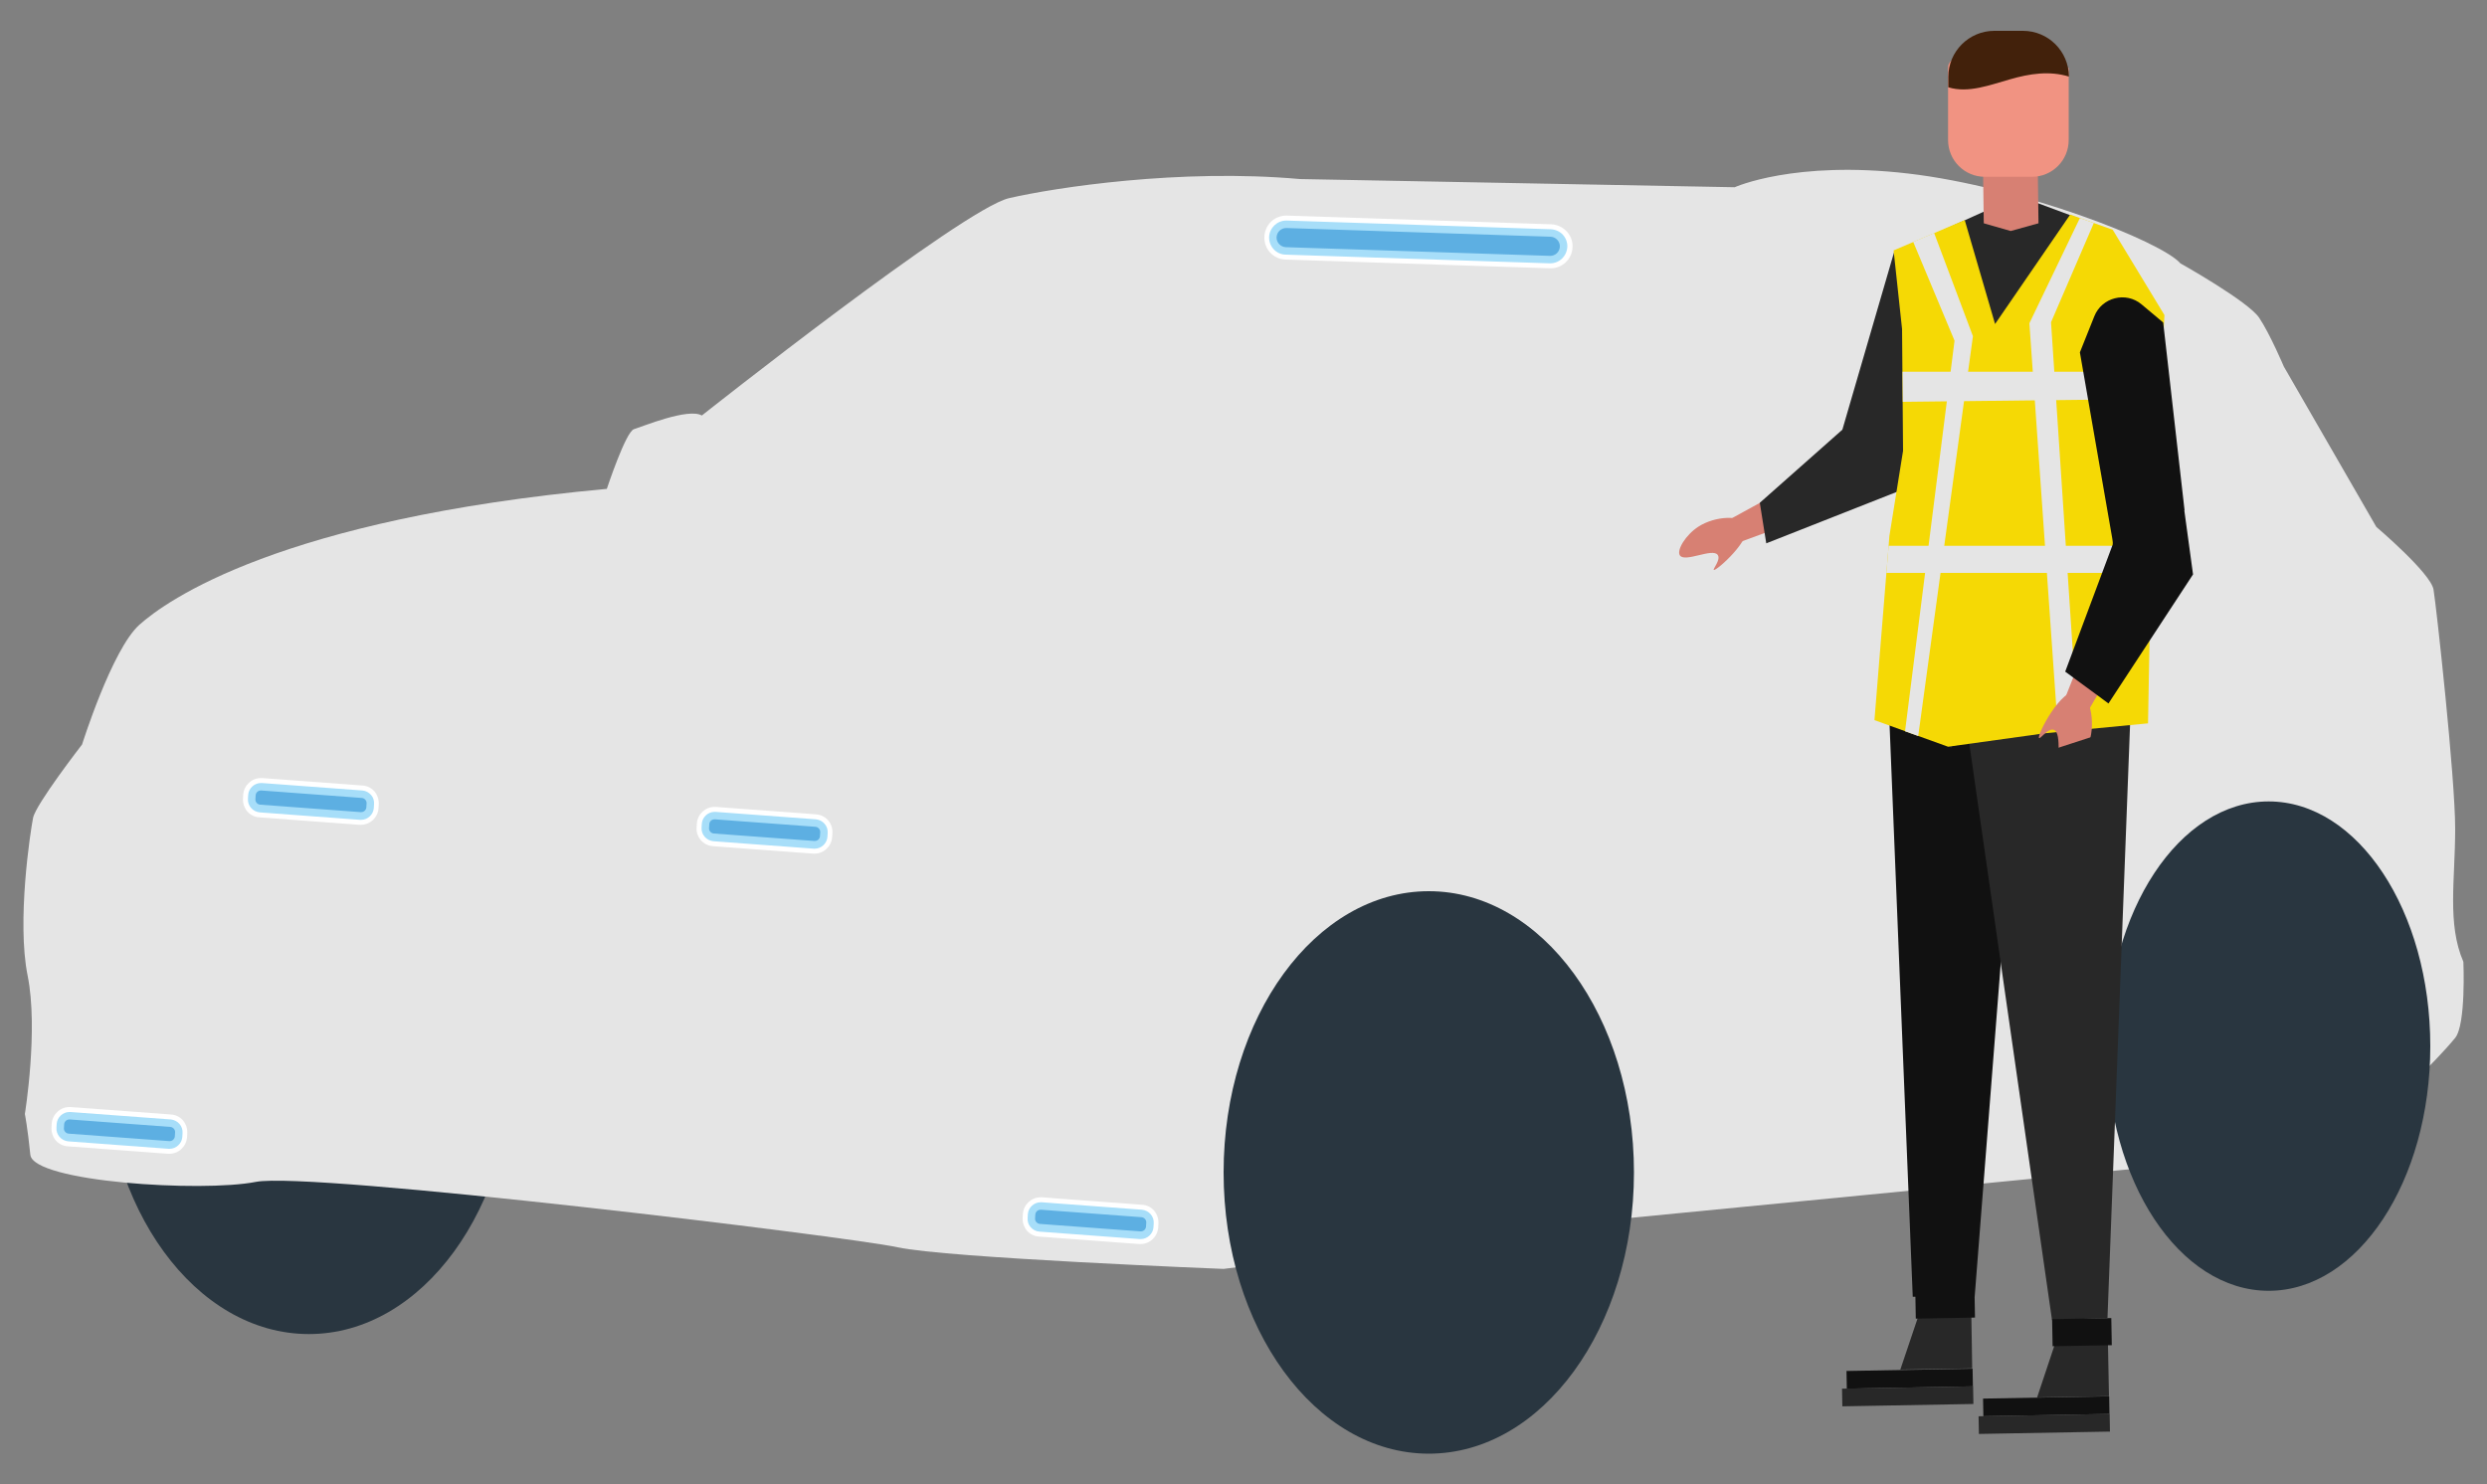 <svg xmlns="http://www.w3.org/2000/svg" xmlns:xlink="http://www.w3.org/1999/xlink" id="Layer_1" x="0px" y="0px" viewBox="0 0 1000 597" style="enable-background:new 0 0 1000 597;" xml:space="preserve"><rect x="0" y="0" width="1000" height="597" fill="#808080" stroke="none"/><style type="text/css">	.st0{fill:#293640;}	.st1{fill:#E5E5E5;}	.st2{fill:#111111;}	.st3{fill:#282828;}	.st4{fill:#D78073;}	.st5{fill:#F19382;}	.st6{fill:#42210B;}	.st7{fill:#F5D905;}	.st8{fill:#FFFFFF;}	.st9{fill:#5DAFE2;}	.st10{fill:#A7DEF9;}</style><g>	<ellipse id="Ellipse_4" class="st0" cx="124.2" cy="423.4" rx="82.5" ry="113.1"></ellipse>	<path id="Path_16" class="st1" d="M975.1,430.5l-92.9,37.2l-236.1,23L492,510.3c0,0-111.5-4.4-131.1-8.7S124.8,471,102.9,475.3  s-89.6,0-90.7-10.9S10,448,10,448s5.5-33.9,1.1-55.7s1.1-57.9,2.2-63.4S33,299.4,33,299.4s12-38.2,23-48.1  c10.9-9.8,56.8-42.6,188-54.7c0,0,7.6-23,10.9-24s21.9-8.7,27.3-5.5c0,0,104.9-83.1,123.5-87.4s68.9-12,116.9-7.7l174.9,3.3  c0,0,24-10.9,69.9-5.5s101.7,27.3,109.3,36.1c0,0,27.3,15.3,31.7,21.9c4.4,6.6,9.9,19.6,9.9,19.6l37.2,64.5c0,0,21.9,18.6,23,25.2  s8.7,75.4,8.7,96.2s-3.3,38.2,3.3,53.5c0,0,1.1,25.2-3.3,30.6S975.1,430.5,975.1,430.5z"></path>	<ellipse id="Ellipse_5" class="st0" cx="574.5" cy="471.5" rx="82.5" ry="113.1"></ellipse>	<ellipse id="Ellipse_6" class="st0" cx="912.2" cy="420.7" rx="65" ry="98.4"></ellipse>	<g>		<path id="Path_17" class="st2" d="M759.7,289.6l9.4,231.9h24.9l18-230.2l-12-15.5L759.7,289.6z"></path>		<path id="Path_18" class="st3" d="M856.8,283l-9.4,247l-22.3,0.9l-36.1-251.6L856.8,283z"></path>		<path id="Path_19" class="st4" d="M751.6,198.9l-56.1,20.6l-4.6-8.1l54.9-30.1L751.6,198.9z"></path>		<path id="Path_20" class="st4" d="M689.1,229.2c-0.5-0.3,2.9-4.1,1.6-6c-2-3-13.1,3.1-15.2,0.2c-1.5-2.1,2.3-8.3,7.4-11.6   c6.8-4.4,17.2-4.7,19.2-0.9C705.1,216.5,690,229.8,689.1,229.2z"></path>		<path id="Path_21" class="st3" d="M797.5,85.2l-35.9,16.2l-20.8,71.4l-33.2,29.4l2.6,16.3l53.8-21.2l-7.9,89.8l28.5,13.6l8.6-12.9   l6,12.9l62.7-12l8-161.8l-20.6-34.1l-32.1-11.9"></path>		<polygon id="Rectangle_18" class="st4" points="797.2,55.6 819.2,55.3 819.8,100.1 797.8,100.4   "></polygon>		<polygon class="st3" points="792,88.2 808.5,92.9 831.5,86.5 834.9,102.7 822.7,108.3 785.5,101.6   "></polygon>		<path id="Path_41" class="st5" d="M817,21.1L817,21.1c8.2,0,2.5,11.8,14.8,6.1v29.1c0,8.2-6.6,14.8-14.8,14.8l0,0h-18.9   c-8.2,0-14.8-6.6-14.8-14.8V27.2C783.3,19,808.8,21.1,817,21.1z"></path>		<path id="Path_22" class="st6" d="M808.2,31.9c7.9-2.3,15.9-3.5,23.7-1.1c-0.1-10.2-8.3-18.4-18.5-18.4h-11.5   c-10.2,0-18.5,8.3-18.5,18.5v4.2C791.5,37.6,800.3,34.1,808.2,31.9z"></path>		<polygon class="st7" points="870.3,126.7 865.3,219.5 864.8,230.4 863.7,290.9 822.1,294.9 783.3,300.3 753.7,289.6 758.5,230.4    759.4,219.5 759.7,215.6 765.2,181.3 764.8,132.3 761.4,100.7 790,88.5 802.2,130.3 832.4,86.3 849.5,92.4   "></polygon>		<polygon class="st1" points="836.3,87.7 841.9,89.7 824.7,129.6 835.5,292.8 827.5,294.1 816,130   "></polygon>		<polygon class="st1" points="865.8,219.5 865.8,230.4 758.5,230.4 759.4,219.5   "></polygon>		<polygon class="st1" points="870.6,149.5 870.6,160.4 765.1,161.6 765,149.5   "></polygon>		<path id="Path_23" class="st3" d="M793,550.3l-28.9,0.5l8.7-25.8l19.8-0.4L793,550.3z"></path>					<rect id="Rectangle_20" x="742.4" y="550.8" transform="matrix(1 -1.797592e-02 1.797592e-02 1 -9.84 13.891)" class="st2" width="50.7" height="7.1"></rect>					<rect id="Rectangle_21" x="740.6" y="557.9" transform="matrix(1 -1.797592e-02 1.797592e-02 1 -9.968 13.877)" class="st3" width="52.7" height="7.1"></rect>					<rect id="Rectangle_22" x="770.1" y="519.1" transform="matrix(1 -1.797592e-02 1.797592e-02 1 -9.302 14.142)" class="st2" width="23.8" height="10.9"></rect>		<path id="Path_24" class="st3" d="M848,561.5l-28.9,0.5l8.6-25.8l19.8-0.4L848,561.5z"></path>					<rect id="Rectangle_23" x="797.3" y="561.9" transform="matrix(1 -1.797592e-02 1.797592e-02 1 -10.032 14.88)" class="st2" width="50.7" height="7.1"></rect>					<rect id="Rectangle_24" x="795.5" y="569" transform="matrix(1 -1.797592e-02 1.797592e-02 1 -10.159 14.867)" class="st3" width="52.7" height="7.1"></rect>					<rect id="Rectangle_25" x="825.1" y="530.2" transform="matrix(1 -1.797592e-02 1.797592e-02 1 -9.494 15.132)" class="st2" width="23.8" height="10.9"></rect>		<path id="Path_25" class="st4" d="M871.4,231.3l-33,56.7l-9.5-3.6l25.3-63.9L871.4,231.3z"></path>		<path id="Path_26" class="st4" d="M835.6,278c4.6,1.1,7.2,12.2,4.4,20.6c-2.2,6.4-7.7,12.1-10.3,11.1c-3.6-1.4-0.2-14.9-3.9-16.2   c-2.3-0.8-5.4,3.8-5.9,3.3C818.8,296,828.8,276.3,835.6,278z"></path>		<path id="Path_27" class="st4" d="M870.6,192.4l0.8,38.9l-17.2-10.8l-5.9-32.3L870.6,192.4z"></path>		<path id="Path_29" class="st3" d="M820,303.2l29.2-9.5l-8.6,19.8l-24.9,3.4L820,303.2z"></path>		<path id="Path_28" class="st2" d="M861.1,122.4l8.7,7.3l8.6,75.6l-28.7,13.4l-13.4-77l5.8-14.5   C845.1,119.6,854.8,117.1,861.1,122.4z"></path>		<path id="Path_30" class="st2" d="M878.3,205.3l3.5,25.7l-34,51.9l-17.4-12.8l19.1-51.1l0.6-16.2L878.3,205.3z"></path>	</g>	<g>		<path class="st8" d="M517.2,91.7c0,0,0.1,0,0.1,0l106.2,3.5c2.1,0.1,3.8,1.9,3.7,4c-0.1,2.1-1.8,3.7-3.9,3.7c0,0-0.1,0-0.1,0   l-106.2-3.5c-2.1-0.1-3.8-1.9-3.7-4C513.4,93.3,515.1,91.7,517.2,91.7 M517.2,86.7L517.2,86.7c-4.8,0-8.7,3.8-8.8,8.6   c-0.2,4.9,3.7,9,8.6,9.1l106.2,3.5c0.1,0,0.2,0,0.3,0c4.8,0,8.7-3.8,8.8-8.6c0.1-2.4-0.8-4.6-2.4-6.3c-1.6-1.7-3.8-2.7-6.2-2.8   l-106.2-3.5C517.4,86.7,517.3,86.7,517.2,86.7L517.2,86.7z"></path>		<path class="st9" d="M517,100.9c-1.4,0-2.8-0.6-3.7-1.7s-1.5-2.4-1.4-3.8c0.1-2.9,2.4-5.2,5.4-5.2l106.4,3.5   c1.4,0,2.8,0.6,3.7,1.7c1,1,1.5,2.4,1.4,3.8c-0.1,2.9-2.4,5.2-5.4,5.2L517,100.9z"></path>		<path class="st10" d="M517.2,91.7c0,0,0.1,0,0.1,0l106.2,3.5c2.1,0.1,3.8,1.9,3.7,4c-0.1,2.1-1.8,3.7-3.9,3.7c0,0-0.1,0-0.1,0   l-106.2-3.5c-2.1-0.1-3.8-1.9-3.7-4C513.4,93.3,515.1,91.7,517.2,91.7 M517.2,88.7L517.2,88.7c-3.7,0-6.7,2.9-6.9,6.6   c-0.1,3.8,2.8,7,6.6,7.1l106.2,3.5c0.1,0,0.2,0,0.2,0c3.7,0,6.7-2.9,6.9-6.6c0.1-1.8-0.6-3.6-1.8-4.9s-2.9-2.1-4.8-2.2l-106.2-3.5   C517.4,88.7,517.3,88.7,517.2,88.7L517.2,88.7z"></path>	</g>	<g>		<path class="st8" d="M104.9,317.9c0.1,0,0.1,0,0.2,0l40.4,3c1.1,0.1,2,1.1,1.9,2.2l-0.1,1.6c-0.1,1.1-1,1.9-2.1,1.9   c-0.1,0-0.1,0-0.2,0l-40.4-3c-1.1-0.1-2-1.1-1.9-2.2l0.1-1.6C102.9,318.7,103.8,317.9,104.9,317.9 M104.9,312.9L104.9,312.9   c-3.7,0-6.8,2.9-7.1,6.6l-0.1,1.6c-0.1,1.9,0.5,3.7,1.7,5.2c1.2,1.4,3,2.3,4.8,2.4l40.4,3c0.2,0,0.4,0,0.5,0   c3.7,0,6.8-2.9,7.1-6.6l0.1-1.6c0.1-1.9-0.5-3.7-1.7-5.2c-1.2-1.4-3-2.3-4.8-2.4l-40.4-3C105.2,312.9,105,312.9,104.9,312.9   L104.9,312.9z"></path>		<path class="st9" d="M145.1,328.2c-0.1,0-0.2,0-0.3,0l-40.4-3c-2-0.1-3.5-1.9-3.3-3.8l0.1-1.6c0.1-1.9,1.7-3.3,3.6-3.3   c0.1,0,0.2,0,0.3,0l40.4,3c2,0.1,3.5,1.9,3.3,3.8l-0.1,1.6C148.6,326.8,147,328.2,145.1,328.2z"></path>		<path class="st10" d="M104.9,317.9c0.1,0,0.1,0,0.2,0l40.4,3c1.1,0.1,2,1.1,1.9,2.2l-0.1,1.6c-0.1,1.1-1,1.9-2.1,1.9   c-0.1,0-0.1,0-0.2,0l-40.4-3c-1.1-0.1-2-1.1-1.9-2.2l0.1-1.6C102.9,318.7,103.8,317.9,104.9,317.9 M104.9,314.9   c-2.6,0-4.9,2.1-5.1,4.7l-0.1,1.6c-0.2,2.8,1.9,5.2,4.7,5.5l40.4,3c0.1,0,0.3,0,0.4,0c2.6,0,4.9-2.1,5.1-4.7l0.1-1.6   c0.1-1.4-0.3-2.7-1.2-3.7c-0.9-1-2.1-1.7-3.5-1.8l-40.4-3C105.1,314.9,105,314.9,104.9,314.9L104.9,314.9z"></path>	</g>	<polygon class="st1" points="769.3,97.3 785.9,137 766,294.1 771.3,296 793.3,135.2 777.7,93.7  "></polygon>	<g>		<path class="st8" d="M287.3,329.5c0.1,0,0.1,0,0.2,0l40.4,3c1.1,0.1,2,1.1,1.9,2.2l-0.1,1.6c-0.1,1.1-1,1.9-2.1,1.9   c-0.1,0-0.1,0-0.2,0l-40.4-3c-1.1-0.1-2-1.1-1.9-2.2l0.1-1.6C285.3,330.3,286.2,329.5,287.3,329.5 M287.3,324.5L287.3,324.5   c-3.7,0-6.8,2.9-7.1,6.6l-0.1,1.6c-0.3,3.9,2.6,7.3,6.5,7.6l40.4,3c0.2,0,0.4,0,0.5,0c3.7,0,6.8-2.9,7.1-6.6l0.1-1.6   c0.3-3.9-2.6-7.3-6.5-7.6l-40.4-3C287.6,324.5,287.5,324.5,287.3,324.5L287.3,324.5z"></path>		<path class="st9" d="M327.6,339.8c-0.1,0-0.2,0-0.3,0l-40.4-3c-2-0.1-3.5-1.9-3.3-3.8l0.1-1.6c0.1-1.9,1.7-3.3,3.6-3.3   c0.1,0,0.2,0,0.3,0l40.4,3c1,0.1,1.8,0.5,2.5,1.2c0.6,0.7,0.9,1.7,0.9,2.6l-0.1,1.6C331,338.3,329.4,339.8,327.6,339.8z"></path>		<path class="st10" d="M287.3,329.5c0.1,0,0.1,0,0.2,0l40.4,3c1.1,0.1,2,1.1,1.9,2.2l-0.1,1.6c-0.1,1.1-1,1.9-2.1,1.9   c-0.1,0-0.1,0-0.2,0l-40.4-3c-1.1-0.1-2-1.1-1.9-2.2l0.1-1.6C285.3,330.3,286.2,329.5,287.3,329.5 M287.3,326.5   c-2.6,0-4.9,2.1-5.1,4.7l-0.1,1.6c-0.2,2.8,1.9,5.2,4.7,5.5l40.4,3c0.1,0,0.3,0,0.4,0c2.6,0,4.9-2.1,5.1-4.7l0.1-1.6   c0.2-2.8-1.9-5.2-4.7-5.5l-40.4-3C287.5,326.5,287.4,326.5,287.3,326.5L287.3,326.5z"></path>	</g>	<g>		<path class="st8" d="M27.9,450.2c0.1,0,0.1,0,0.2,0l40.4,3c1.1,0.1,2,1.1,1.9,2.2l-0.1,1.6c-0.1,1.1-1,1.9-2.1,1.9   c-0.1,0-0.1,0-0.2,0l-40.4-3c-1.1-0.1-2-1.1-1.9-2.2l0.1-1.6C25.9,451,26.8,450.2,27.9,450.2 M27.9,445.2L27.9,445.2   c-3.7,0-6.8,2.9-7.1,6.6l-0.1,1.6c-0.1,1.9,0.5,3.7,1.7,5.2c1.2,1.4,3,2.3,4.8,2.4l40.4,3c0.2,0,0.4,0,0.5,0   c3.7,0,6.8-2.9,7.1-6.6l0.1-1.6c0.1-1.9-0.5-3.7-1.7-5.2c-1.2-1.4-3-2.3-4.8-2.4l-40.4-3C28.3,445.2,28.1,445.2,27.9,445.2   L27.9,445.2z"></path>		<path class="st9" d="M68.2,460.5c-0.1,0-0.2,0-0.3,0l-40.4-3c-2-0.1-3.5-1.9-3.3-3.8l0.1-1.6c0.1-1.9,1.7-3.3,3.6-3.3   c0.1,0,0.2,0,0.3,0l40.4,3c1,0.1,1.8,0.5,2.5,1.2c0.6,0.7,0.9,1.7,0.9,2.6l-0.1,1.6C71.6,459,70.1,460.5,68.2,460.5z"></path>		<path class="st10" d="M27.9,450.2c0.1,0,0.1,0,0.2,0l40.4,3c1.1,0.1,2,1.1,1.9,2.2l-0.1,1.6c-0.1,1.1-1,1.9-2.1,1.9   c-0.1,0-0.1,0-0.2,0l-40.4-3c-1.1-0.1-2-1.1-1.9-2.2l0.1-1.6C25.9,451,26.8,450.2,27.9,450.2 M27.9,447.2c-2.6,0-4.9,2.1-5.1,4.7   l-0.1,1.6c-0.2,2.8,1.9,5.2,4.7,5.5l40.4,3c0.1,0,0.3,0,0.4,0c2.6,0,4.9-2.1,5.1-4.7l0.1-1.6c0.2-2.8-1.9-5.2-4.7-5.5l-40.4-3   C28.2,447.2,28,447.2,27.9,447.2L27.9,447.2z"></path>	</g>	<g>		<path class="st8" d="M418.4,486.5c0.1,0,0.1,0,0.2,0l40.4,3c1.1,0.1,2,1.1,1.9,2.2l-0.1,1.6c-0.1,1.1-1,1.9-2.1,1.9   c-0.1,0-0.1,0-0.2,0l-40.4-3c-1.1-0.1-2-1.1-1.9-2.2l0.1-1.6C416.4,487.3,417.3,486.5,418.4,486.5 M418.4,481.5L418.4,481.5   c-3.7,0-6.8,2.9-7.1,6.6l-0.1,1.6c-0.1,1.9,0.5,3.7,1.7,5.2c1.2,1.4,3,2.3,4.8,2.4l40.4,3c0.2,0,0.4,0,0.5,0   c3.7,0,6.8-2.9,7.1-6.6l0.1-1.6c0.1-1.9-0.5-3.7-1.7-5.2c-1.2-1.4-3-2.3-4.8-2.4l-40.4-3C418.7,481.5,418.6,481.5,418.4,481.5   L418.4,481.5z"></path>		<path class="st9" d="M458.7,496.8c-0.1,0-0.2,0-0.3,0l-40.4-3c-2-0.1-3.5-1.9-3.3-3.8l0.1-1.6c0.1-1.9,1.7-3.3,3.6-3.3   c0.1,0,0.2,0,0.3,0l40.4,3c2,0.1,3.5,1.9,3.3,3.8l-0.1,1.6C462.1,495.3,460.5,496.8,458.7,496.8z"></path>		<path class="st10" d="M418.4,486.5c0.1,0,0.1,0,0.2,0l40.4,3c1.1,0.1,2,1.1,1.9,2.2l-0.1,1.6c-0.1,1.1-1,1.9-2.1,1.9   c-0.1,0-0.1,0-0.2,0l-40.4-3c-1.1-0.1-2-1.1-1.9-2.2l0.1-1.6C416.4,487.3,417.3,486.5,418.4,486.5 M418.4,483.5L418.4,483.5   c-2.6,0-4.9,2.1-5.1,4.7l-0.1,1.6c-0.1,1.4,0.3,2.7,1.2,3.7c0.9,1,2.1,1.7,3.5,1.8l40.4,3c0.1,0,0.3,0,0.4,0   c2.6,0,4.9-2.1,5.1-4.7l0.1-1.6c0.2-2.8-1.9-5.2-4.7-5.5l-40.4-3C418.6,483.5,418.5,483.5,418.4,483.5L418.4,483.5z"></path>	</g></g></svg>